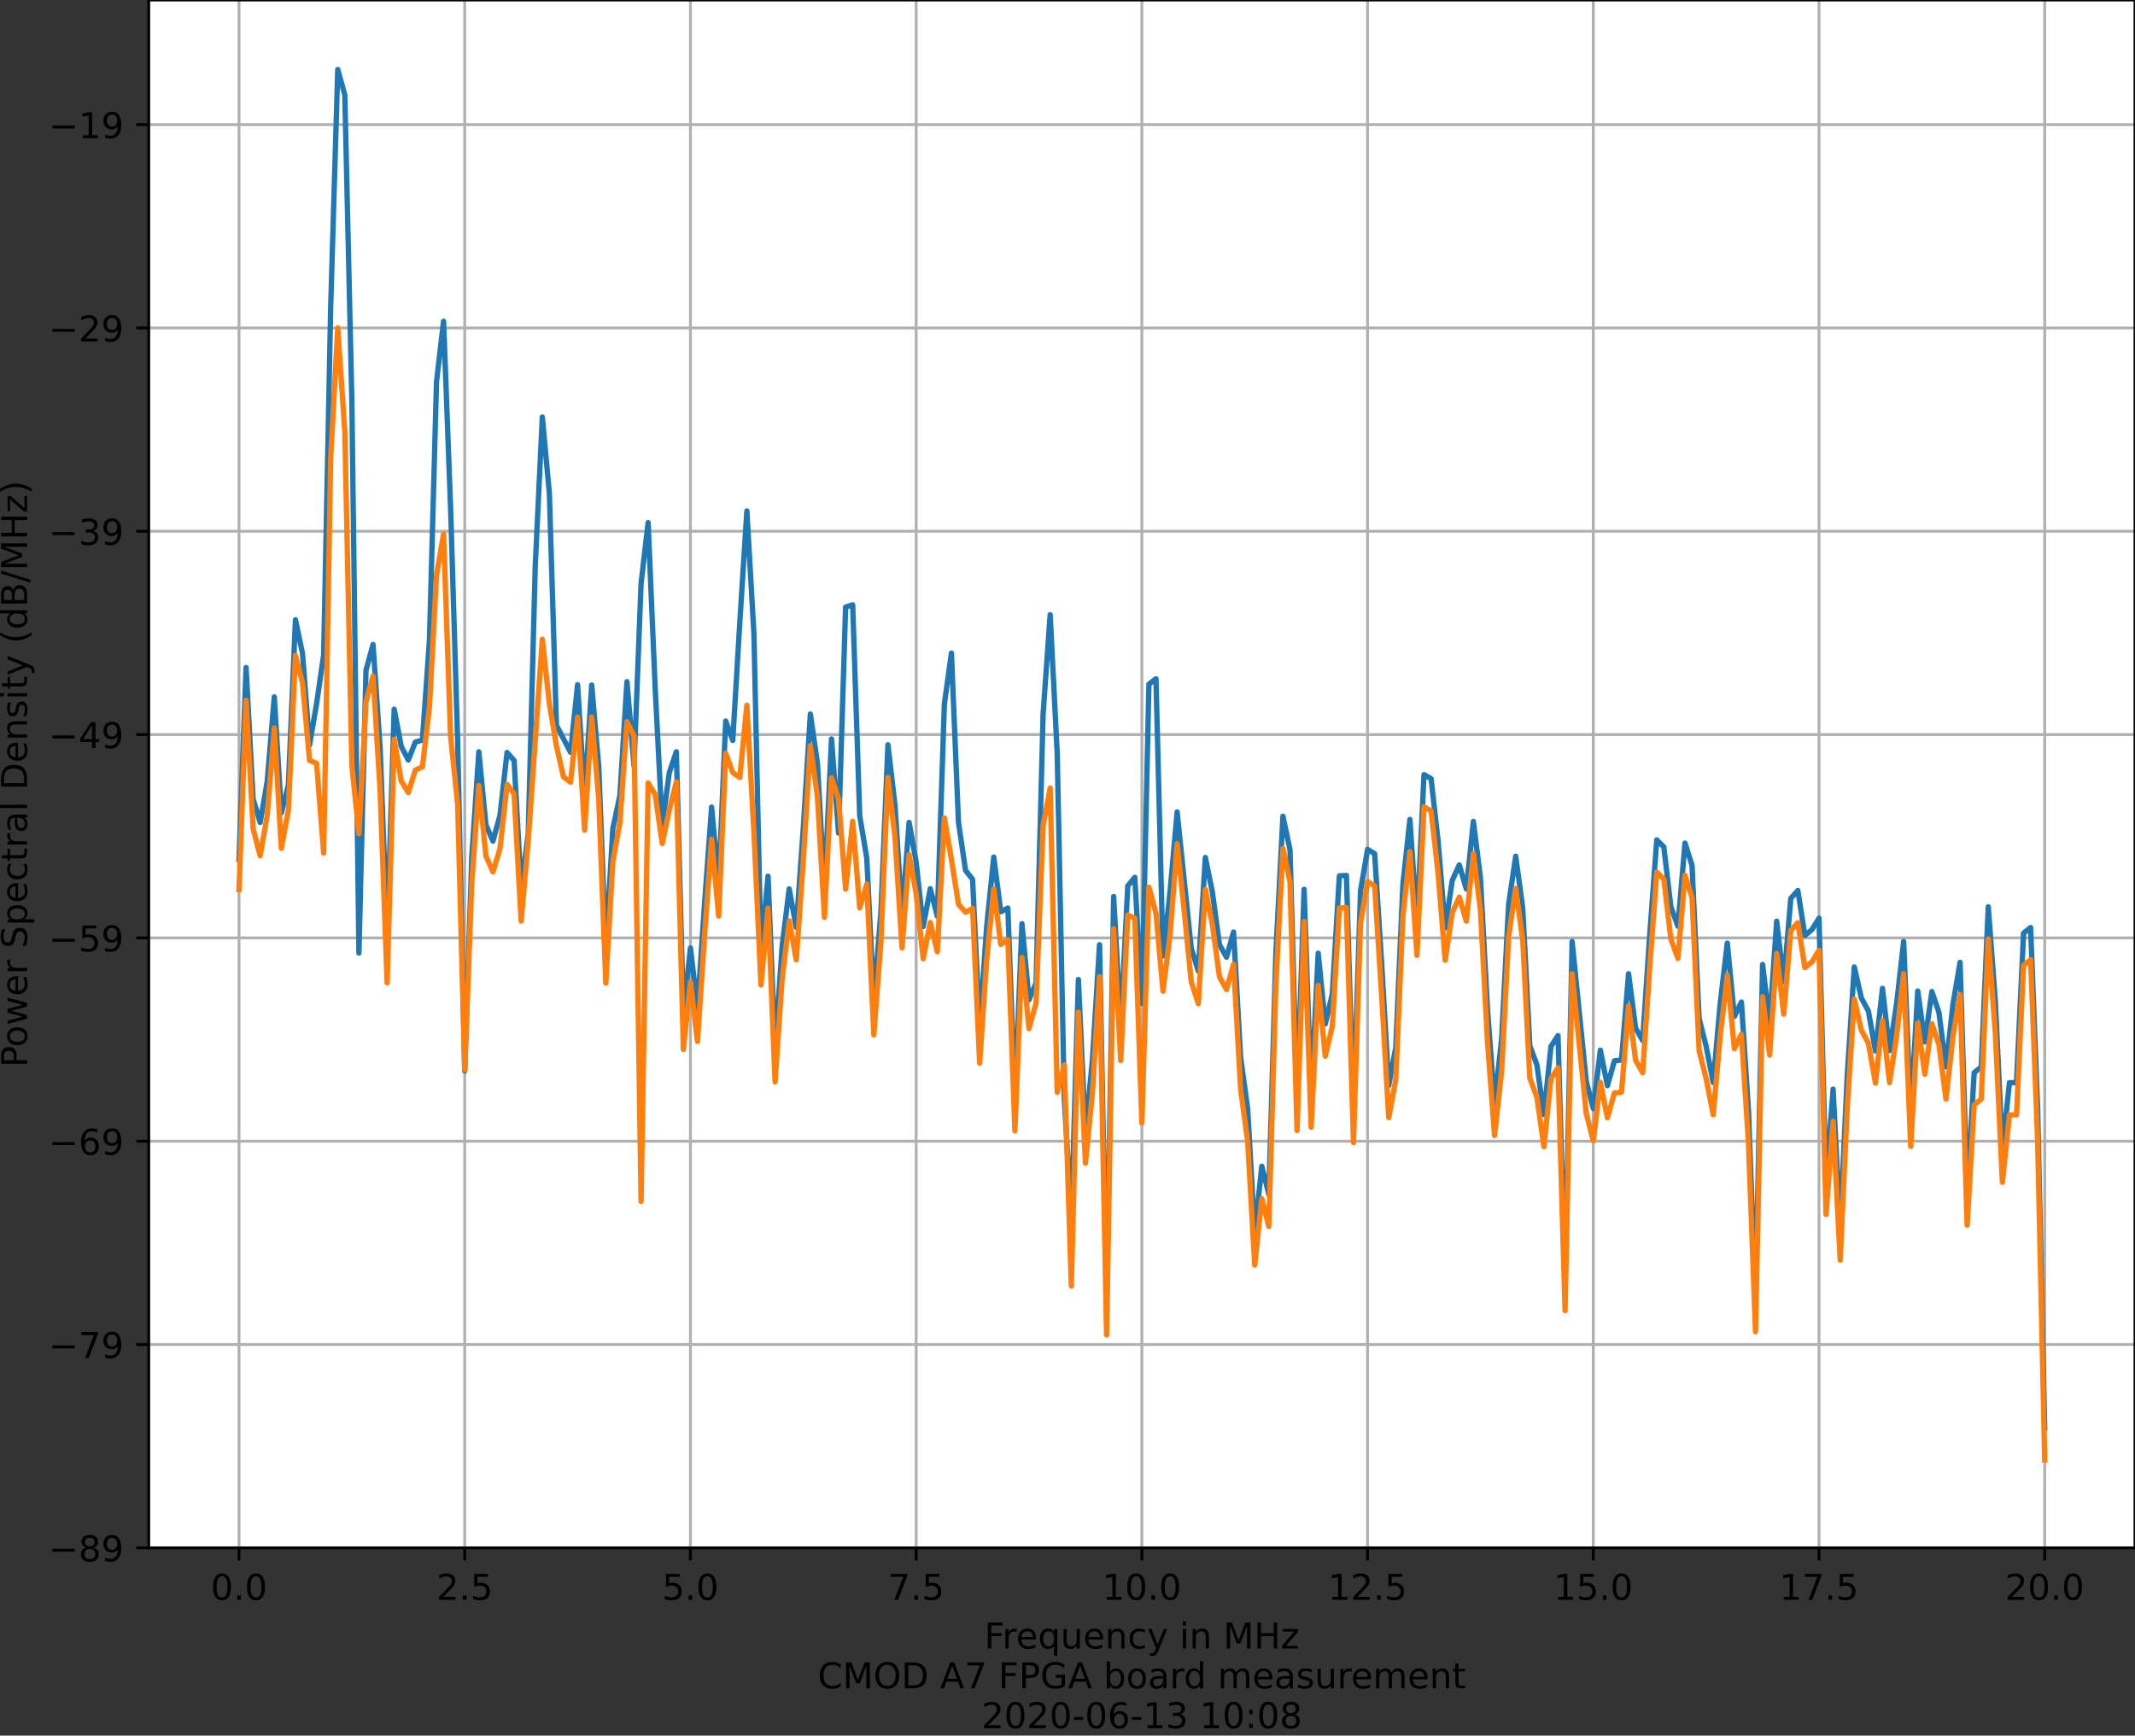<?xml version="1.0" encoding="utf-8" standalone="no"?>
<!DOCTYPE svg PUBLIC "-//W3C//DTD SVG 1.1//EN"
  "http://www.w3.org/Graphics/SVG/1.1/DTD/svg11.dtd">
<!-- Created with matplotlib (https://matplotlib.org/) -->
<svg height="487.632pt" version="1.1" viewBox="0 0 599.783 487.632" width="599.783pt" xmlns="http://www.w3.org/2000/svg" xmlns:xlink="http://www.w3.org/1999/xlink">
 <rect x="0" y="0" width="599.783" height="487.632" fill="#333333" stroke="none"/>
 <defs>
  <style type="text/css">*{stroke-linecap:butt;stroke-linejoin:round;}</style>
 </defs>
 <g id="figure_1">
  <g id="patch_1">
   <path d="M 0 487.632 
L 599.783 487.632 
L 599.783 0 
L 0 0 
z
" style="fill:none;"/>
  </g>
  <g id="axes_1">
   <g id="patch_2">
    <path d="M 41.783 434.88 
L 599.783 434.88 
L 599.783 0 
L 41.783 0 
z
" style="fill:#ffffff;"/>
   </g>
   <g id="matplotlib.axis_1">
    <g id="xtick_1">
     <g id="line2d_1">
      <path clip-path="url(#p6120237d4c)" d="M 67.146 434.88 
L 67.146 0 
" style="fill:none;stroke:#b0b0b0;stroke-linecap:square;stroke-width:0.8;"/>
     </g>
     <g id="line2d_2">
      <defs>
       <path d="M 0 0 
L 0 3.5 
" id="m9a8a4af170" style="stroke:#000000;stroke-width:0.8;"/>
      </defs>
      <g>
       <use style="stroke:#000000;stroke-width:0.8;" x="67.146" xlink:href="#m9a8a4af170" y="434.88"/>
      </g>
     </g>
     <g id="text_1">
      <!-- 0.0 -->
      <g transform="translate(59.195 449.478)scale(0.1 -0.1)">
       <defs>
        <path d="M 31.781 66.406 
Q 24.172 66.406 20.328 58.906 
Q 16.5 51.422 16.5 36.375 
Q 16.5 21.391 20.328 13.891 
Q 24.172 6.391 31.781 6.391 
Q 39.453 6.391 43.281 13.891 
Q 47.125 21.391 47.125 36.375 
Q 47.125 51.422 43.281 58.906 
Q 39.453 66.406 31.781 66.406 
z
M 31.781 74.219 
Q 44.047 74.219 50.516 64.516 
Q 56.984 54.828 56.984 36.375 
Q 56.984 17.969 50.516 8.266 
Q 44.047 -1.422 31.781 -1.422 
Q 19.531 -1.422 13.062 8.266 
Q 6.594 17.969 6.594 36.375 
Q 6.594 54.828 13.062 64.516 
Q 19.531 74.219 31.781 74.219 
z
" id="DejaVuSans-48"/>
        <path d="M 10.688 12.406 
L 21 12.406 
L 21 0 
L 10.688 0 
z
" id="DejaVuSans-46"/>
       </defs>
       <use xlink:href="#DejaVuSans-48"/>
       <use x="63.623" xlink:href="#DejaVuSans-46"/>
       <use x="95.41" xlink:href="#DejaVuSans-48"/>
      </g>
     </g>
    </g>
    <g id="xtick_2">
     <g id="line2d_3">
      <path clip-path="url(#p6120237d4c)" d="M 130.556 434.88 
L 130.556 0 
" style="fill:none;stroke:#b0b0b0;stroke-linecap:square;stroke-width:0.8;"/>
     </g>
     <g id="line2d_4">
      <g>
       <use style="stroke:#000000;stroke-width:0.8;" x="130.556" xlink:href="#m9a8a4af170" y="434.88"/>
      </g>
     </g>
     <g id="text_2">
      <!-- 2.5 -->
      <g transform="translate(122.604 449.478)scale(0.1 -0.1)">
       <defs>
        <path d="M 19.188 8.297 
L 53.609 8.297 
L 53.609 0 
L 7.328 0 
L 7.328 8.297 
Q 12.938 14.109 22.625 23.891 
Q 32.328 33.688 34.812 36.531 
Q 39.547 41.844 41.422 45.531 
Q 43.312 49.219 43.312 52.781 
Q 43.312 58.594 39.234 62.25 
Q 35.156 65.922 28.609 65.922 
Q 23.969 65.922 18.812 64.312 
Q 13.672 62.703 7.812 59.422 
L 7.812 69.391 
Q 13.766 71.781 18.938 73 
Q 24.125 74.219 28.422 74.219 
Q 39.75 74.219 46.484 68.547 
Q 53.219 62.891 53.219 53.422 
Q 53.219 48.922 51.531 44.891 
Q 49.859 40.875 45.406 35.406 
Q 44.188 33.984 37.641 27.219 
Q 31.109 20.453 19.188 8.297 
z
" id="DejaVuSans-50"/>
        <path d="M 10.797 72.906 
L 49.516 72.906 
L 49.516 64.594 
L 19.828 64.594 
L 19.828 46.734 
Q 21.969 47.469 24.109 47.828 
Q 26.266 48.188 28.422 48.188 
Q 40.625 48.188 47.75 41.5 
Q 54.891 34.812 54.891 23.391 
Q 54.891 11.625 47.562 5.094 
Q 40.234 -1.422 26.906 -1.422 
Q 22.312 -1.422 17.547 -0.641 
Q 12.797 0.141 7.719 1.703 
L 7.719 11.625 
Q 12.109 9.234 16.797 8.062 
Q 21.484 6.891 26.703 6.891 
Q 35.156 6.891 40.078 11.328 
Q 45.016 15.766 45.016 23.391 
Q 45.016 31 40.078 35.438 
Q 35.156 39.891 26.703 39.891 
Q 22.75 39.891 18.812 39.016 
Q 14.891 38.141 10.797 36.281 
z
" id="DejaVuSans-53"/>
       </defs>
       <use xlink:href="#DejaVuSans-50"/>
       <use x="63.623" xlink:href="#DejaVuSans-46"/>
       <use x="95.41" xlink:href="#DejaVuSans-53"/>
      </g>
     </g>
    </g>
    <g id="xtick_3">
     <g id="line2d_5">
      <path clip-path="url(#p6120237d4c)" d="M 193.965 434.88 
L 193.965 0 
" style="fill:none;stroke:#b0b0b0;stroke-linecap:square;stroke-width:0.8;"/>
     </g>
     <g id="line2d_6">
      <g>
       <use style="stroke:#000000;stroke-width:0.8;" x="193.965" xlink:href="#m9a8a4af170" y="434.88"/>
      </g>
     </g>
     <g id="text_3">
      <!-- 5.0 -->
      <g transform="translate(186.013 449.478)scale(0.1 -0.1)">
       <use xlink:href="#DejaVuSans-53"/>
       <use x="63.623" xlink:href="#DejaVuSans-46"/>
       <use x="95.41" xlink:href="#DejaVuSans-48"/>
      </g>
     </g>
    </g>
    <g id="xtick_4">
     <g id="line2d_7">
      <path clip-path="url(#p6120237d4c)" d="M 257.374 434.88 
L 257.374 0 
" style="fill:none;stroke:#b0b0b0;stroke-linecap:square;stroke-width:0.8;"/>
     </g>
     <g id="line2d_8">
      <g>
       <use style="stroke:#000000;stroke-width:0.8;" x="257.374" xlink:href="#m9a8a4af170" y="434.88"/>
      </g>
     </g>
     <g id="text_4">
      <!-- 7.5 -->
      <g transform="translate(249.422 449.478)scale(0.1 -0.1)">
       <defs>
        <path d="M 8.203 72.906 
L 55.078 72.906 
L 55.078 68.703 
L 28.609 0 
L 18.312 0 
L 43.219 64.594 
L 8.203 64.594 
z
" id="DejaVuSans-55"/>
       </defs>
       <use xlink:href="#DejaVuSans-55"/>
       <use x="63.623" xlink:href="#DejaVuSans-46"/>
       <use x="95.41" xlink:href="#DejaVuSans-53"/>
      </g>
     </g>
    </g>
    <g id="xtick_5">
     <g id="line2d_9">
      <path clip-path="url(#p6120237d4c)" d="M 320.783 434.88 
L 320.783 0 
" style="fill:none;stroke:#b0b0b0;stroke-linecap:square;stroke-width:0.8;"/>
     </g>
     <g id="line2d_10">
      <g>
       <use style="stroke:#000000;stroke-width:0.8;" x="320.783" xlink:href="#m9a8a4af170" y="434.88"/>
      </g>
     </g>
     <g id="text_5">
      <!-- 10.0 -->
      <g transform="translate(309.65 449.478)scale(0.1 -0.1)">
       <defs>
        <path d="M 12.406 8.297 
L 28.516 8.297 
L 28.516 63.922 
L 10.984 60.406 
L 10.984 69.391 
L 28.422 72.906 
L 38.281 72.906 
L 38.281 8.297 
L 54.391 8.297 
L 54.391 0 
L 12.406 0 
z
" id="DejaVuSans-49"/>
       </defs>
       <use xlink:href="#DejaVuSans-49"/>
       <use x="63.623" xlink:href="#DejaVuSans-48"/>
       <use x="127.246" xlink:href="#DejaVuSans-46"/>
       <use x="159.033" xlink:href="#DejaVuSans-48"/>
      </g>
     </g>
    </g>
    <g id="xtick_6">
     <g id="line2d_11">
      <path clip-path="url(#p6120237d4c)" d="M 384.192 434.88 
L 384.192 0 
" style="fill:none;stroke:#b0b0b0;stroke-linecap:square;stroke-width:0.8;"/>
     </g>
     <g id="line2d_12">
      <g>
       <use style="stroke:#000000;stroke-width:0.8;" x="384.192" xlink:href="#m9a8a4af170" y="434.88"/>
      </g>
     </g>
     <g id="text_6">
      <!-- 12.5 -->
      <g transform="translate(373.059 449.478)scale(0.1 -0.1)">
       <use xlink:href="#DejaVuSans-49"/>
       <use x="63.623" xlink:href="#DejaVuSans-50"/>
       <use x="127.246" xlink:href="#DejaVuSans-46"/>
       <use x="159.033" xlink:href="#DejaVuSans-53"/>
      </g>
     </g>
    </g>
    <g id="xtick_7">
     <g id="line2d_13">
      <path clip-path="url(#p6120237d4c)" d="M 447.601 434.88 
L 447.601 0 
" style="fill:none;stroke:#b0b0b0;stroke-linecap:square;stroke-width:0.8;"/>
     </g>
     <g id="line2d_14">
      <g>
       <use style="stroke:#000000;stroke-width:0.8;" x="447.601" xlink:href="#m9a8a4af170" y="434.88"/>
      </g>
     </g>
     <g id="text_7">
      <!-- 15.0 -->
      <g transform="translate(436.468 449.478)scale(0.1 -0.1)">
       <use xlink:href="#DejaVuSans-49"/>
       <use x="63.623" xlink:href="#DejaVuSans-53"/>
       <use x="127.246" xlink:href="#DejaVuSans-46"/>
       <use x="159.033" xlink:href="#DejaVuSans-48"/>
      </g>
     </g>
    </g>
    <g id="xtick_8">
     <g id="line2d_15">
      <path clip-path="url(#p6120237d4c)" d="M 511.01 434.88 
L 511.01 0 
" style="fill:none;stroke:#b0b0b0;stroke-linecap:square;stroke-width:0.8;"/>
     </g>
     <g id="line2d_16">
      <g>
       <use style="stroke:#000000;stroke-width:0.8;" x="511.01" xlink:href="#m9a8a4af170" y="434.88"/>
      </g>
     </g>
     <g id="text_8">
      <!-- 17.5 -->
      <g transform="translate(499.877 449.478)scale(0.1 -0.1)">
       <use xlink:href="#DejaVuSans-49"/>
       <use x="63.623" xlink:href="#DejaVuSans-55"/>
       <use x="127.246" xlink:href="#DejaVuSans-46"/>
       <use x="159.033" xlink:href="#DejaVuSans-53"/>
      </g>
     </g>
    </g>
    <g id="xtick_9">
     <g id="line2d_17">
      <path clip-path="url(#p6120237d4c)" d="M 574.419 434.88 
L 574.419 0 
" style="fill:none;stroke:#b0b0b0;stroke-linecap:square;stroke-width:0.8;"/>
     </g>
     <g id="line2d_18">
      <g>
       <use style="stroke:#000000;stroke-width:0.8;" x="574.419" xlink:href="#m9a8a4af170" y="434.88"/>
      </g>
     </g>
     <g id="text_9">
      <!-- 20.0 -->
      <g transform="translate(563.286 449.478)scale(0.1 -0.1)">
       <use xlink:href="#DejaVuSans-50"/>
       <use x="63.623" xlink:href="#DejaVuSans-48"/>
       <use x="127.246" xlink:href="#DejaVuSans-46"/>
       <use x="159.033" xlink:href="#DejaVuSans-48"/>
      </g>
     </g>
    </g>
    <g id="text_10">
     <!-- Frequency in MHz -->
     <g transform="translate(276.519 463.157)scale(0.1 -0.1)">
      <defs>
       <path d="M 9.812 72.906 
L 51.703 72.906 
L 51.703 64.594 
L 19.672 64.594 
L 19.672 43.109 
L 48.578 43.109 
L 48.578 34.812 
L 19.672 34.812 
L 19.672 0 
L 9.812 0 
z
" id="DejaVuSans-70"/>
       <path d="M 41.109 46.297 
Q 39.594 47.172 37.812 47.578 
Q 36.031 48 33.891 48 
Q 26.266 48 22.188 43.047 
Q 18.109 38.094 18.109 28.812 
L 18.109 0 
L 9.078 0 
L 9.078 54.688 
L 18.109 54.688 
L 18.109 46.188 
Q 20.953 51.172 25.484 53.578 
Q 30.031 56 36.531 56 
Q 37.453 56 38.578 55.875 
Q 39.703 55.766 41.062 55.516 
z
" id="DejaVuSans-114"/>
       <path d="M 56.203 29.594 
L 56.203 25.203 
L 14.891 25.203 
Q 15.484 15.922 20.484 11.062 
Q 25.484 6.203 34.422 6.203 
Q 39.594 6.203 44.453 7.469 
Q 49.312 8.734 54.109 11.281 
L 54.109 2.781 
Q 49.266 0.734 44.188 -0.344 
Q 39.109 -1.422 33.891 -1.422 
Q 20.797 -1.422 13.156 6.188 
Q 5.516 13.812 5.516 26.812 
Q 5.516 40.234 12.766 48.109 
Q 20.016 56 32.328 56 
Q 43.359 56 49.781 48.891 
Q 56.203 41.797 56.203 29.594 
z
M 47.219 32.234 
Q 47.125 39.594 43.094 43.984 
Q 39.062 48.391 32.422 48.391 
Q 24.906 48.391 20.391 44.141 
Q 15.875 39.891 15.188 32.172 
z
" id="DejaVuSans-101"/>
       <path d="M 14.797 27.297 
Q 14.797 17.391 18.875 11.75 
Q 22.953 6.109 30.078 6.109 
Q 37.203 6.109 41.297 11.75 
Q 45.406 17.391 45.406 27.297 
Q 45.406 37.203 41.297 42.844 
Q 37.203 48.484 30.078 48.484 
Q 22.953 48.484 18.875 42.844 
Q 14.797 37.203 14.797 27.297 
z
M 45.406 8.203 
Q 42.578 3.328 38.25 0.953 
Q 33.938 -1.422 27.875 -1.422 
Q 17.969 -1.422 11.734 6.484 
Q 5.516 14.406 5.516 27.297 
Q 5.516 40.188 11.734 48.094 
Q 17.969 56 27.875 56 
Q 33.938 56 38.25 53.625 
Q 42.578 51.266 45.406 46.391 
L 45.406 54.688 
L 54.391 54.688 
L 54.391 -20.797 
L 45.406 -20.797 
z
" id="DejaVuSans-113"/>
       <path d="M 8.5 21.578 
L 8.5 54.688 
L 17.484 54.688 
L 17.484 21.922 
Q 17.484 14.156 20.5 10.266 
Q 23.531 6.391 29.594 6.391 
Q 36.859 6.391 41.078 11.031 
Q 45.312 15.672 45.312 23.688 
L 45.312 54.688 
L 54.297 54.688 
L 54.297 0 
L 45.312 0 
L 45.312 8.406 
Q 42.047 3.422 37.719 1 
Q 33.406 -1.422 27.688 -1.422 
Q 18.266 -1.422 13.375 4.438 
Q 8.5 10.297 8.5 21.578 
z
M 31.109 56 
z
" id="DejaVuSans-117"/>
       <path d="M 54.891 33.016 
L 54.891 0 
L 45.906 0 
L 45.906 32.719 
Q 45.906 40.484 42.875 44.328 
Q 39.844 48.188 33.797 48.188 
Q 26.516 48.188 22.312 43.547 
Q 18.109 38.922 18.109 30.906 
L 18.109 0 
L 9.078 0 
L 9.078 54.688 
L 18.109 54.688 
L 18.109 46.188 
Q 21.344 51.125 25.703 53.562 
Q 30.078 56 35.797 56 
Q 45.219 56 50.047 50.172 
Q 54.891 44.344 54.891 33.016 
z
" id="DejaVuSans-110"/>
       <path d="M 48.781 52.594 
L 48.781 44.188 
Q 44.969 46.297 41.141 47.344 
Q 37.312 48.391 33.406 48.391 
Q 24.656 48.391 19.812 42.844 
Q 14.984 37.312 14.984 27.297 
Q 14.984 17.281 19.812 11.734 
Q 24.656 6.203 33.406 6.203 
Q 37.312 6.203 41.141 7.25 
Q 44.969 8.297 48.781 10.406 
L 48.781 2.094 
Q 45.016 0.344 40.984 -0.531 
Q 36.969 -1.422 32.422 -1.422 
Q 20.062 -1.422 12.781 6.344 
Q 5.516 14.109 5.516 27.297 
Q 5.516 40.672 12.859 48.328 
Q 20.219 56 33.016 56 
Q 37.156 56 41.109 55.141 
Q 45.062 54.297 48.781 52.594 
z
" id="DejaVuSans-99"/>
       <path d="M 32.172 -5.078 
Q 28.375 -14.844 24.75 -17.812 
Q 21.141 -20.797 15.094 -20.797 
L 7.906 -20.797 
L 7.906 -13.281 
L 13.188 -13.281 
Q 16.891 -13.281 18.938 -11.516 
Q 21 -9.766 23.484 -3.219 
L 25.094 0.875 
L 2.984 54.688 
L 12.5 54.688 
L 29.594 11.922 
L 46.688 54.688 
L 56.203 54.688 
z
" id="DejaVuSans-121"/>
       <path id="DejaVuSans-32"/>
       <path d="M 9.422 54.688 
L 18.406 54.688 
L 18.406 0 
L 9.422 0 
z
M 9.422 75.984 
L 18.406 75.984 
L 18.406 64.594 
L 9.422 64.594 
z
" id="DejaVuSans-105"/>
       <path d="M 9.812 72.906 
L 24.516 72.906 
L 43.109 23.297 
L 61.812 72.906 
L 76.516 72.906 
L 76.516 0 
L 66.891 0 
L 66.891 64.016 
L 48.094 14.016 
L 38.188 14.016 
L 19.391 64.016 
L 19.391 0 
L 9.812 0 
z
" id="DejaVuSans-77"/>
       <path d="M 9.812 72.906 
L 19.672 72.906 
L 19.672 43.016 
L 55.516 43.016 
L 55.516 72.906 
L 65.375 72.906 
L 65.375 0 
L 55.516 0 
L 55.516 34.719 
L 19.672 34.719 
L 19.672 0 
L 9.812 0 
z
" id="DejaVuSans-72"/>
       <path d="M 5.516 54.688 
L 48.188 54.688 
L 48.188 46.484 
L 14.406 7.172 
L 48.188 7.172 
L 48.188 0 
L 4.297 0 
L 4.297 8.203 
L 38.094 47.516 
L 5.516 47.516 
z
" id="DejaVuSans-122"/>
      </defs>
      <use xlink:href="#DejaVuSans-70"/>
      <use x="50.27" xlink:href="#DejaVuSans-114"/>
      <use x="89.133" xlink:href="#DejaVuSans-101"/>
      <use x="150.656" xlink:href="#DejaVuSans-113"/>
      <use x="214.133" xlink:href="#DejaVuSans-117"/>
      <use x="277.512" xlink:href="#DejaVuSans-101"/>
      <use x="339.035" xlink:href="#DejaVuSans-110"/>
      <use x="402.414" xlink:href="#DejaVuSans-99"/>
      <use x="457.395" xlink:href="#DejaVuSans-121"/>
      <use x="516.574" xlink:href="#DejaVuSans-32"/>
      <use x="548.361" xlink:href="#DejaVuSans-105"/>
      <use x="576.145" xlink:href="#DejaVuSans-110"/>
      <use x="639.523" xlink:href="#DejaVuSans-32"/>
      <use x="671.311" xlink:href="#DejaVuSans-77"/>
      <use x="757.59" xlink:href="#DejaVuSans-72"/>
      <use x="832.785" xlink:href="#DejaVuSans-122"/>
     </g>
     <!-- CMOD A7 FPGA board measurement -->
     <g transform="translate(229.729 474.354)scale(0.1 -0.1)">
      <defs>
       <path d="M 64.406 67.281 
L 64.406 56.891 
Q 59.422 61.531 53.781 63.812 
Q 48.141 66.109 41.797 66.109 
Q 29.297 66.109 22.656 58.469 
Q 16.016 50.828 16.016 36.375 
Q 16.016 21.969 22.656 14.328 
Q 29.297 6.688 41.797 6.688 
Q 48.141 6.688 53.781 8.984 
Q 59.422 11.281 64.406 15.922 
L 64.406 5.609 
Q 59.234 2.094 53.438 0.328 
Q 47.656 -1.422 41.219 -1.422 
Q 24.656 -1.422 15.125 8.703 
Q 5.609 18.844 5.609 36.375 
Q 5.609 53.953 15.125 64.078 
Q 24.656 74.219 41.219 74.219 
Q 47.75 74.219 53.531 72.484 
Q 59.328 70.75 64.406 67.281 
z
" id="DejaVuSans-67"/>
       <path d="M 39.406 66.219 
Q 28.656 66.219 22.328 58.203 
Q 16.016 50.203 16.016 36.375 
Q 16.016 22.609 22.328 14.594 
Q 28.656 6.594 39.406 6.594 
Q 50.141 6.594 56.422 14.594 
Q 62.703 22.609 62.703 36.375 
Q 62.703 50.203 56.422 58.203 
Q 50.141 66.219 39.406 66.219 
z
M 39.406 74.219 
Q 54.734 74.219 63.906 63.938 
Q 73.094 53.656 73.094 36.375 
Q 73.094 19.141 63.906 8.859 
Q 54.734 -1.422 39.406 -1.422 
Q 24.031 -1.422 14.812 8.828 
Q 5.609 19.094 5.609 36.375 
Q 5.609 53.656 14.812 63.938 
Q 24.031 74.219 39.406 74.219 
z
" id="DejaVuSans-79"/>
       <path d="M 19.672 64.797 
L 19.672 8.109 
L 31.594 8.109 
Q 46.688 8.109 53.688 14.938 
Q 60.688 21.781 60.688 36.531 
Q 60.688 51.172 53.688 57.984 
Q 46.688 64.797 31.594 64.797 
z
M 9.812 72.906 
L 30.078 72.906 
Q 51.266 72.906 61.172 64.094 
Q 71.094 55.281 71.094 36.531 
Q 71.094 17.672 61.125 8.828 
Q 51.172 0 30.078 0 
L 9.812 0 
z
" id="DejaVuSans-68"/>
       <path d="M 34.188 63.188 
L 20.797 26.906 
L 47.609 26.906 
z
M 28.609 72.906 
L 39.797 72.906 
L 67.578 0 
L 57.328 0 
L 50.688 18.703 
L 17.828 18.703 
L 11.188 0 
L 0.781 0 
z
" id="DejaVuSans-65"/>
       <path d="M 19.672 64.797 
L 19.672 37.406 
L 32.078 37.406 
Q 38.969 37.406 42.719 40.969 
Q 46.484 44.531 46.484 51.125 
Q 46.484 57.672 42.719 61.234 
Q 38.969 64.797 32.078 64.797 
z
M 9.812 72.906 
L 32.078 72.906 
Q 44.344 72.906 50.609 67.359 
Q 56.891 61.812 56.891 51.125 
Q 56.891 40.328 50.609 34.812 
Q 44.344 29.297 32.078 29.297 
L 19.672 29.297 
L 19.672 0 
L 9.812 0 
z
" id="DejaVuSans-80"/>
       <path d="M 59.516 10.406 
L 59.516 29.984 
L 43.406 29.984 
L 43.406 38.094 
L 69.281 38.094 
L 69.281 6.781 
Q 63.578 2.734 56.688 0.656 
Q 49.812 -1.422 42 -1.422 
Q 24.906 -1.422 15.25 8.562 
Q 5.609 18.562 5.609 36.375 
Q 5.609 54.25 15.25 64.234 
Q 24.906 74.219 42 74.219 
Q 49.125 74.219 55.547 72.453 
Q 61.969 70.703 67.391 67.281 
L 67.391 56.781 
Q 61.922 61.422 55.766 63.766 
Q 49.609 66.109 42.828 66.109 
Q 29.438 66.109 22.719 58.641 
Q 16.016 51.172 16.016 36.375 
Q 16.016 21.625 22.719 14.156 
Q 29.438 6.688 42.828 6.688 
Q 48.047 6.688 52.141 7.594 
Q 56.25 8.5 59.516 10.406 
z
" id="DejaVuSans-71"/>
       <path d="M 48.688 27.297 
Q 48.688 37.203 44.609 42.844 
Q 40.531 48.484 33.406 48.484 
Q 26.266 48.484 22.188 42.844 
Q 18.109 37.203 18.109 27.297 
Q 18.109 17.391 22.188 11.75 
Q 26.266 6.109 33.406 6.109 
Q 40.531 6.109 44.609 11.75 
Q 48.688 17.391 48.688 27.297 
z
M 18.109 46.391 
Q 20.953 51.266 25.266 53.625 
Q 29.594 56 35.594 56 
Q 45.562 56 51.781 48.094 
Q 58.016 40.188 58.016 27.297 
Q 58.016 14.406 51.781 6.484 
Q 45.562 -1.422 35.594 -1.422 
Q 29.594 -1.422 25.266 0.953 
Q 20.953 3.328 18.109 8.203 
L 18.109 0 
L 9.078 0 
L 9.078 75.984 
L 18.109 75.984 
z
" id="DejaVuSans-98"/>
       <path d="M 30.609 48.391 
Q 23.391 48.391 19.188 42.75 
Q 14.984 37.109 14.984 27.297 
Q 14.984 17.484 19.156 11.844 
Q 23.344 6.203 30.609 6.203 
Q 37.797 6.203 41.984 11.859 
Q 46.188 17.531 46.188 27.297 
Q 46.188 37.016 41.984 42.703 
Q 37.797 48.391 30.609 48.391 
z
M 30.609 56 
Q 42.328 56 49.016 48.375 
Q 55.719 40.766 55.719 27.297 
Q 55.719 13.875 49.016 6.219 
Q 42.328 -1.422 30.609 -1.422 
Q 18.844 -1.422 12.172 6.219 
Q 5.516 13.875 5.516 27.297 
Q 5.516 40.766 12.172 48.375 
Q 18.844 56 30.609 56 
z
" id="DejaVuSans-111"/>
       <path d="M 34.281 27.484 
Q 23.391 27.484 19.188 25 
Q 14.984 22.516 14.984 16.5 
Q 14.984 11.719 18.141 8.906 
Q 21.297 6.109 26.703 6.109 
Q 34.188 6.109 38.703 11.406 
Q 43.219 16.703 43.219 25.484 
L 43.219 27.484 
z
M 52.203 31.203 
L 52.203 0 
L 43.219 0 
L 43.219 8.297 
Q 40.141 3.328 35.547 0.953 
Q 30.953 -1.422 24.312 -1.422 
Q 15.922 -1.422 10.953 3.297 
Q 6 8.016 6 15.922 
Q 6 25.141 12.172 29.828 
Q 18.359 34.516 30.609 34.516 
L 43.219 34.516 
L 43.219 35.406 
Q 43.219 41.609 39.141 45 
Q 35.062 48.391 27.688 48.391 
Q 23 48.391 18.547 47.266 
Q 14.109 46.141 10.016 43.891 
L 10.016 52.203 
Q 14.938 54.109 19.578 55.047 
Q 24.219 56 28.609 56 
Q 40.484 56 46.344 49.844 
Q 52.203 43.703 52.203 31.203 
z
" id="DejaVuSans-97"/>
       <path d="M 45.406 46.391 
L 45.406 75.984 
L 54.391 75.984 
L 54.391 0 
L 45.406 0 
L 45.406 8.203 
Q 42.578 3.328 38.25 0.953 
Q 33.938 -1.422 27.875 -1.422 
Q 17.969 -1.422 11.734 6.484 
Q 5.516 14.406 5.516 27.297 
Q 5.516 40.188 11.734 48.094 
Q 17.969 56 27.875 56 
Q 33.938 56 38.25 53.625 
Q 42.578 51.266 45.406 46.391 
z
M 14.797 27.297 
Q 14.797 17.391 18.875 11.75 
Q 22.953 6.109 30.078 6.109 
Q 37.203 6.109 41.297 11.75 
Q 45.406 17.391 45.406 27.297 
Q 45.406 37.203 41.297 42.844 
Q 37.203 48.484 30.078 48.484 
Q 22.953 48.484 18.875 42.844 
Q 14.797 37.203 14.797 27.297 
z
" id="DejaVuSans-100"/>
       <path d="M 52 44.188 
Q 55.375 50.25 60.062 53.125 
Q 64.75 56 71.094 56 
Q 79.641 56 84.281 50.016 
Q 88.922 44.047 88.922 33.016 
L 88.922 0 
L 79.891 0 
L 79.891 32.719 
Q 79.891 40.578 77.094 44.375 
Q 74.312 48.188 68.609 48.188 
Q 61.625 48.188 57.562 43.547 
Q 53.516 38.922 53.516 30.906 
L 53.516 0 
L 44.484 0 
L 44.484 32.719 
Q 44.484 40.625 41.703 44.406 
Q 38.922 48.188 33.109 48.188 
Q 26.219 48.188 22.156 43.531 
Q 18.109 38.875 18.109 30.906 
L 18.109 0 
L 9.078 0 
L 9.078 54.688 
L 18.109 54.688 
L 18.109 46.188 
Q 21.188 51.219 25.484 53.609 
Q 29.781 56 35.688 56 
Q 41.656 56 45.828 52.969 
Q 50 49.953 52 44.188 
z
" id="DejaVuSans-109"/>
       <path d="M 44.281 53.078 
L 44.281 44.578 
Q 40.484 46.531 36.375 47.5 
Q 32.281 48.484 27.875 48.484 
Q 21.188 48.484 17.844 46.438 
Q 14.5 44.391 14.5 40.281 
Q 14.5 37.156 16.891 35.375 
Q 19.281 33.594 26.516 31.984 
L 29.594 31.297 
Q 39.156 29.25 43.188 25.516 
Q 47.219 21.781 47.219 15.094 
Q 47.219 7.469 41.188 3.016 
Q 35.156 -1.422 24.609 -1.422 
Q 20.219 -1.422 15.453 -0.562 
Q 10.688 0.297 5.422 2 
L 5.422 11.281 
Q 10.406 8.688 15.234 7.391 
Q 20.062 6.109 24.812 6.109 
Q 31.156 6.109 34.562 8.281 
Q 37.984 10.453 37.984 14.406 
Q 37.984 18.062 35.516 20.016 
Q 33.062 21.969 24.703 23.781 
L 21.578 24.516 
Q 13.234 26.266 9.516 29.906 
Q 5.812 33.547 5.812 39.891 
Q 5.812 47.609 11.281 51.797 
Q 16.75 56 26.812 56 
Q 31.781 56 36.172 55.266 
Q 40.578 54.547 44.281 53.078 
z
" id="DejaVuSans-115"/>
       <path d="M 18.312 70.219 
L 18.312 54.688 
L 36.812 54.688 
L 36.812 47.703 
L 18.312 47.703 
L 18.312 18.016 
Q 18.312 11.328 20.141 9.422 
Q 21.969 7.516 27.594 7.516 
L 36.812 7.516 
L 36.812 0 
L 27.594 0 
Q 17.188 0 13.234 3.875 
Q 9.281 7.766 9.281 18.016 
L 9.281 47.703 
L 2.688 47.703 
L 2.688 54.688 
L 9.281 54.688 
L 9.281 70.219 
z
" id="DejaVuSans-116"/>
      </defs>
      <use xlink:href="#DejaVuSans-67"/>
      <use x="69.824" xlink:href="#DejaVuSans-77"/>
      <use x="156.104" xlink:href="#DejaVuSans-79"/>
      <use x="234.814" xlink:href="#DejaVuSans-68"/>
      <use x="311.816" xlink:href="#DejaVuSans-32"/>
      <use x="343.604" xlink:href="#DejaVuSans-65"/>
      <use x="412.012" xlink:href="#DejaVuSans-55"/>
      <use x="475.635" xlink:href="#DejaVuSans-32"/>
      <use x="507.422" xlink:href="#DejaVuSans-70"/>
      <use x="564.941" xlink:href="#DejaVuSans-80"/>
      <use x="625.244" xlink:href="#DejaVuSans-71"/>
      <use x="702.734" xlink:href="#DejaVuSans-65"/>
      <use x="771.143" xlink:href="#DejaVuSans-32"/>
      <use x="802.93" xlink:href="#DejaVuSans-98"/>
      <use x="866.406" xlink:href="#DejaVuSans-111"/>
      <use x="927.588" xlink:href="#DejaVuSans-97"/>
      <use x="988.867" xlink:href="#DejaVuSans-114"/>
      <use x="1028.23" xlink:href="#DejaVuSans-100"/>
      <use x="1091.707" xlink:href="#DejaVuSans-32"/>
      <use x="1123.494" xlink:href="#DejaVuSans-109"/>
      <use x="1220.906" xlink:href="#DejaVuSans-101"/>
      <use x="1282.43" xlink:href="#DejaVuSans-97"/>
      <use x="1343.709" xlink:href="#DejaVuSans-115"/>
      <use x="1395.809" xlink:href="#DejaVuSans-117"/>
      <use x="1459.188" xlink:href="#DejaVuSans-114"/>
      <use x="1498.051" xlink:href="#DejaVuSans-101"/>
      <use x="1559.574" xlink:href="#DejaVuSans-109"/>
      <use x="1656.986" xlink:href="#DejaVuSans-101"/>
      <use x="1718.51" xlink:href="#DejaVuSans-110"/>
      <use x="1781.889" xlink:href="#DejaVuSans-116"/>
     </g>
     <!-- 2020-06-13 10:08 -->
     <g transform="translate(275.727 485.552)scale(0.1 -0.1)">
      <defs>
       <path d="M 4.891 31.391 
L 31.203 31.391 
L 31.203 23.391 
L 4.891 23.391 
z
" id="DejaVuSans-45"/>
       <path d="M 33.016 40.375 
Q 26.375 40.375 22.484 35.828 
Q 18.609 31.297 18.609 23.391 
Q 18.609 15.531 22.484 10.953 
Q 26.375 6.391 33.016 6.391 
Q 39.656 6.391 43.531 10.953 
Q 47.406 15.531 47.406 23.391 
Q 47.406 31.297 43.531 35.828 
Q 39.656 40.375 33.016 40.375 
z
M 52.594 71.297 
L 52.594 62.312 
Q 48.875 64.062 45.094 64.984 
Q 41.312 65.922 37.594 65.922 
Q 27.828 65.922 22.672 59.328 
Q 17.531 52.734 16.797 39.406 
Q 19.672 43.656 24.016 45.922 
Q 28.375 48.188 33.594 48.188 
Q 44.578 48.188 50.953 41.516 
Q 57.328 34.859 57.328 23.391 
Q 57.328 12.156 50.688 5.359 
Q 44.047 -1.422 33.016 -1.422 
Q 20.359 -1.422 13.672 8.266 
Q 6.984 17.969 6.984 36.375 
Q 6.984 53.656 15.188 63.938 
Q 23.391 74.219 37.203 74.219 
Q 40.922 74.219 44.703 73.484 
Q 48.484 72.75 52.594 71.297 
z
" id="DejaVuSans-54"/>
       <path d="M 40.578 39.312 
Q 47.656 37.797 51.625 33 
Q 55.609 28.219 55.609 21.188 
Q 55.609 10.406 48.188 4.484 
Q 40.766 -1.422 27.094 -1.422 
Q 22.516 -1.422 17.656 -0.516 
Q 12.797 0.391 7.625 2.203 
L 7.625 11.719 
Q 11.719 9.328 16.594 8.109 
Q 21.484 6.891 26.812 6.891 
Q 36.078 6.891 40.938 10.547 
Q 45.797 14.203 45.797 21.188 
Q 45.797 27.641 41.281 31.266 
Q 36.766 34.906 28.719 34.906 
L 20.219 34.906 
L 20.219 43.016 
L 29.109 43.016 
Q 36.375 43.016 40.234 45.922 
Q 44.094 48.828 44.094 54.297 
Q 44.094 59.906 40.109 62.906 
Q 36.141 65.922 28.719 65.922 
Q 24.656 65.922 20.016 65.031 
Q 15.375 64.156 9.812 62.312 
L 9.812 71.094 
Q 15.438 72.656 20.344 73.438 
Q 25.25 74.219 29.594 74.219 
Q 40.828 74.219 47.359 69.109 
Q 53.906 64.016 53.906 55.328 
Q 53.906 49.266 50.438 45.094 
Q 46.969 40.922 40.578 39.312 
z
" id="DejaVuSans-51"/>
       <path d="M 11.719 12.406 
L 22.016 12.406 
L 22.016 0 
L 11.719 0 
z
M 11.719 51.703 
L 22.016 51.703 
L 22.016 39.312 
L 11.719 39.312 
z
" id="DejaVuSans-58"/>
       <path d="M 31.781 34.625 
Q 24.75 34.625 20.719 30.859 
Q 16.703 27.094 16.703 20.516 
Q 16.703 13.922 20.719 10.156 
Q 24.75 6.391 31.781 6.391 
Q 38.812 6.391 42.859 10.172 
Q 46.922 13.969 46.922 20.516 
Q 46.922 27.094 42.891 30.859 
Q 38.875 34.625 31.781 34.625 
z
M 21.922 38.812 
Q 15.578 40.375 12.031 44.719 
Q 8.5 49.078 8.5 55.328 
Q 8.5 64.062 14.719 69.141 
Q 20.953 74.219 31.781 74.219 
Q 42.672 74.219 48.875 69.141 
Q 55.078 64.062 55.078 55.328 
Q 55.078 49.078 51.531 44.719 
Q 48 40.375 41.703 38.812 
Q 48.828 37.156 52.797 32.312 
Q 56.781 27.484 56.781 20.516 
Q 56.781 9.906 50.312 4.234 
Q 43.844 -1.422 31.781 -1.422 
Q 19.734 -1.422 13.25 4.234 
Q 6.781 9.906 6.781 20.516 
Q 6.781 27.484 10.781 32.312 
Q 14.797 37.156 21.922 38.812 
z
M 18.312 54.391 
Q 18.312 48.734 21.844 45.562 
Q 25.391 42.391 31.781 42.391 
Q 38.141 42.391 41.719 45.562 
Q 45.312 48.734 45.312 54.391 
Q 45.312 60.062 41.719 63.234 
Q 38.141 66.406 31.781 66.406 
Q 25.391 66.406 21.844 63.234 
Q 18.312 60.062 18.312 54.391 
z
" id="DejaVuSans-56"/>
      </defs>
      <use xlink:href="#DejaVuSans-50"/>
      <use x="63.623" xlink:href="#DejaVuSans-48"/>
      <use x="127.246" xlink:href="#DejaVuSans-50"/>
      <use x="190.869" xlink:href="#DejaVuSans-48"/>
      <use x="254.492" xlink:href="#DejaVuSans-45"/>
      <use x="290.576" xlink:href="#DejaVuSans-48"/>
      <use x="354.199" xlink:href="#DejaVuSans-54"/>
      <use x="417.822" xlink:href="#DejaVuSans-45"/>
      <use x="453.906" xlink:href="#DejaVuSans-49"/>
      <use x="517.529" xlink:href="#DejaVuSans-51"/>
      <use x="581.152" xlink:href="#DejaVuSans-32"/>
      <use x="612.939" xlink:href="#DejaVuSans-49"/>
      <use x="676.562" xlink:href="#DejaVuSans-48"/>
      <use x="740.186" xlink:href="#DejaVuSans-58"/>
      <use x="773.877" xlink:href="#DejaVuSans-48"/>
      <use x="837.5" xlink:href="#DejaVuSans-56"/>
     </g>
    </g>
   </g>
   <g id="matplotlib.axis_2">
    <g id="ytick_1">
     <g id="line2d_19">
      <path clip-path="url(#p6120237d4c)" d="M 41.783 434.88 
L 599.783 434.88 
" style="fill:none;stroke:#b0b0b0;stroke-linecap:square;stroke-width:0.8;"/>
     </g>
     <g id="line2d_20">
      <defs>
       <path d="M 0 0 
L -3.5 0 
" id="mf0d6da8087" style="stroke:#000000;stroke-width:0.8;"/>
      </defs>
      <g>
       <use style="stroke:#000000;stroke-width:0.8;" x="41.783" xlink:href="#mf0d6da8087" y="434.88"/>
      </g>
     </g>
     <g id="text_11">
      <!-- −89 -->
      <g transform="translate(13.678 438.679)scale(0.1 -0.1)">
       <defs>
        <path d="M 10.594 35.5 
L 73.188 35.5 
L 73.188 27.203 
L 10.594 27.203 
z
" id="DejaVuSans-8722"/>
        <path d="M 10.984 1.516 
L 10.984 10.5 
Q 14.703 8.734 18.5 7.812 
Q 22.312 6.891 25.984 6.891 
Q 35.75 6.891 40.891 13.453 
Q 46.047 20.016 46.781 33.406 
Q 43.953 29.203 39.594 26.953 
Q 35.25 24.703 29.984 24.703 
Q 19.047 24.703 12.672 31.312 
Q 6.297 37.938 6.297 49.422 
Q 6.297 60.641 12.938 67.422 
Q 19.578 74.219 30.609 74.219 
Q 43.266 74.219 49.922 64.516 
Q 56.594 54.828 56.594 36.375 
Q 56.594 19.141 48.406 8.859 
Q 40.234 -1.422 26.422 -1.422 
Q 22.703 -1.422 18.891 -0.688 
Q 15.094 0.047 10.984 1.516 
z
M 30.609 32.422 
Q 37.25 32.422 41.125 36.953 
Q 45.016 41.5 45.016 49.422 
Q 45.016 57.281 41.125 61.844 
Q 37.25 66.406 30.609 66.406 
Q 23.969 66.406 20.094 61.844 
Q 16.219 57.281 16.219 49.422 
Q 16.219 41.5 20.094 36.953 
Q 23.969 32.422 30.609 32.422 
z
" id="DejaVuSans-57"/>
       </defs>
       <use xlink:href="#DejaVuSans-8722"/>
       <use x="83.789" xlink:href="#DejaVuSans-56"/>
       <use x="147.412" xlink:href="#DejaVuSans-57"/>
      </g>
     </g>
    </g>
    <g id="ytick_2">
     <g id="line2d_21">
      <path clip-path="url(#p6120237d4c)" d="M 41.783 377.757 
L 599.783 377.757 
" style="fill:none;stroke:#b0b0b0;stroke-linecap:square;stroke-width:0.8;"/>
     </g>
     <g id="line2d_22">
      <g>
       <use style="stroke:#000000;stroke-width:0.8;" x="41.783" xlink:href="#mf0d6da8087" y="377.757"/>
      </g>
     </g>
     <g id="text_12">
      <!-- −79 -->
      <g transform="translate(13.678 381.556)scale(0.1 -0.1)">
       <use xlink:href="#DejaVuSans-8722"/>
       <use x="83.789" xlink:href="#DejaVuSans-55"/>
       <use x="147.412" xlink:href="#DejaVuSans-57"/>
      </g>
     </g>
    </g>
    <g id="ytick_3">
     <g id="line2d_23">
      <path clip-path="url(#p6120237d4c)" d="M 41.783 320.634 
L 599.783 320.634 
" style="fill:none;stroke:#b0b0b0;stroke-linecap:square;stroke-width:0.8;"/>
     </g>
     <g id="line2d_24">
      <g>
       <use style="stroke:#000000;stroke-width:0.8;" x="41.783" xlink:href="#mf0d6da8087" y="320.634"/>
      </g>
     </g>
     <g id="text_13">
      <!-- −69 -->
      <g transform="translate(13.678 324.433)scale(0.1 -0.1)">
       <use xlink:href="#DejaVuSans-8722"/>
       <use x="83.789" xlink:href="#DejaVuSans-54"/>
       <use x="147.412" xlink:href="#DejaVuSans-57"/>
      </g>
     </g>
    </g>
    <g id="ytick_4">
     <g id="line2d_25">
      <path clip-path="url(#p6120237d4c)" d="M 41.783 263.511 
L 599.783 263.511 
" style="fill:none;stroke:#b0b0b0;stroke-linecap:square;stroke-width:0.8;"/>
     </g>
     <g id="line2d_26">
      <g>
       <use style="stroke:#000000;stroke-width:0.8;" x="41.783" xlink:href="#mf0d6da8087" y="263.511"/>
      </g>
     </g>
     <g id="text_14">
      <!-- −59 -->
      <g transform="translate(13.678 267.31)scale(0.1 -0.1)">
       <use xlink:href="#DejaVuSans-8722"/>
       <use x="83.789" xlink:href="#DejaVuSans-53"/>
       <use x="147.412" xlink:href="#DejaVuSans-57"/>
      </g>
     </g>
    </g>
    <g id="ytick_5">
     <g id="line2d_27">
      <path clip-path="url(#p6120237d4c)" d="M 41.783 206.388 
L 599.783 206.388 
" style="fill:none;stroke:#b0b0b0;stroke-linecap:square;stroke-width:0.8;"/>
     </g>
     <g id="line2d_28">
      <g>
       <use style="stroke:#000000;stroke-width:0.8;" x="41.783" xlink:href="#mf0d6da8087" y="206.388"/>
      </g>
     </g>
     <g id="text_15">
      <!-- −49 -->
      <g transform="translate(13.678 210.187)scale(0.1 -0.1)">
       <defs>
        <path d="M 37.797 64.312 
L 12.891 25.391 
L 37.797 25.391 
z
M 35.203 72.906 
L 47.609 72.906 
L 47.609 25.391 
L 58.016 25.391 
L 58.016 17.188 
L 47.609 17.188 
L 47.609 0 
L 37.797 0 
L 37.797 17.188 
L 4.891 17.188 
L 4.891 26.703 
z
" id="DejaVuSans-52"/>
       </defs>
       <use xlink:href="#DejaVuSans-8722"/>
       <use x="83.789" xlink:href="#DejaVuSans-52"/>
       <use x="147.412" xlink:href="#DejaVuSans-57"/>
      </g>
     </g>
    </g>
    <g id="ytick_6">
     <g id="line2d_29">
      <path clip-path="url(#p6120237d4c)" d="M 41.783 149.265 
L 599.783 149.265 
" style="fill:none;stroke:#b0b0b0;stroke-linecap:square;stroke-width:0.8;"/>
     </g>
     <g id="line2d_30">
      <g>
       <use style="stroke:#000000;stroke-width:0.8;" x="41.783" xlink:href="#mf0d6da8087" y="149.265"/>
      </g>
     </g>
     <g id="text_16">
      <!-- −39 -->
      <g transform="translate(13.678 153.064)scale(0.1 -0.1)">
       <use xlink:href="#DejaVuSans-8722"/>
       <use x="83.789" xlink:href="#DejaVuSans-51"/>
       <use x="147.412" xlink:href="#DejaVuSans-57"/>
      </g>
     </g>
    </g>
    <g id="ytick_7">
     <g id="line2d_31">
      <path clip-path="url(#p6120237d4c)" d="M 41.783 92.142 
L 599.783 92.142 
" style="fill:none;stroke:#b0b0b0;stroke-linecap:square;stroke-width:0.8;"/>
     </g>
     <g id="line2d_32">
      <g>
       <use style="stroke:#000000;stroke-width:0.8;" x="41.783" xlink:href="#mf0d6da8087" y="92.142"/>
      </g>
     </g>
     <g id="text_17">
      <!-- −29 -->
      <g transform="translate(13.678 95.941)scale(0.1 -0.1)">
       <use xlink:href="#DejaVuSans-8722"/>
       <use x="83.789" xlink:href="#DejaVuSans-50"/>
       <use x="147.412" xlink:href="#DejaVuSans-57"/>
      </g>
     </g>
    </g>
    <g id="ytick_8">
     <g id="line2d_33">
      <path clip-path="url(#p6120237d4c)" d="M 41.783 35.019 
L 599.783 35.019 
" style="fill:none;stroke:#b0b0b0;stroke-linecap:square;stroke-width:0.8;"/>
     </g>
     <g id="line2d_34">
      <g>
       <use style="stroke:#000000;stroke-width:0.8;" x="41.783" xlink:href="#mf0d6da8087" y="35.019"/>
      </g>
     </g>
     <g id="text_18">
      <!-- −19 -->
      <g transform="translate(13.678 38.818)scale(0.1 -0.1)">
       <use xlink:href="#DejaVuSans-8722"/>
       <use x="83.789" xlink:href="#DejaVuSans-49"/>
       <use x="147.412" xlink:href="#DejaVuSans-57"/>
      </g>
     </g>
    </g>
    <g id="text_19">
     <!-- Power Spectral Density (dB/MHz) -->
     <g transform="translate(7.598 299.862)rotate(-90)scale(0.1 -0.1)">
      <defs>
       <path d="M 4.203 54.688 
L 13.188 54.688 
L 24.422 12.016 
L 35.594 54.688 
L 46.188 54.688 
L 57.422 12.016 
L 68.609 54.688 
L 77.594 54.688 
L 63.281 0 
L 52.688 0 
L 40.922 44.828 
L 29.109 0 
L 18.5 0 
z
" id="DejaVuSans-119"/>
       <path d="M 53.516 70.516 
L 53.516 60.891 
Q 47.906 63.578 42.922 64.891 
Q 37.938 66.219 33.297 66.219 
Q 25.25 66.219 20.875 63.094 
Q 16.5 59.969 16.5 54.203 
Q 16.5 49.359 19.406 46.891 
Q 22.312 44.438 30.422 42.922 
L 36.375 41.703 
Q 47.406 39.594 52.656 34.297 
Q 57.906 29 57.906 20.125 
Q 57.906 9.516 50.797 4.047 
Q 43.703 -1.422 29.984 -1.422 
Q 24.812 -1.422 18.969 -0.25 
Q 13.141 0.922 6.891 3.219 
L 6.891 13.375 
Q 12.891 10.016 18.656 8.297 
Q 24.422 6.594 29.984 6.594 
Q 38.422 6.594 43.016 9.906 
Q 47.609 13.234 47.609 19.391 
Q 47.609 24.75 44.312 27.781 
Q 41.016 30.812 33.5 32.328 
L 27.484 33.5 
Q 16.453 35.688 11.516 40.375 
Q 6.594 45.062 6.594 53.422 
Q 6.594 63.094 13.406 68.656 
Q 20.219 74.219 32.172 74.219 
Q 37.312 74.219 42.625 73.281 
Q 47.953 72.359 53.516 70.516 
z
" id="DejaVuSans-83"/>
       <path d="M 18.109 8.203 
L 18.109 -20.797 
L 9.078 -20.797 
L 9.078 54.688 
L 18.109 54.688 
L 18.109 46.391 
Q 20.953 51.266 25.266 53.625 
Q 29.594 56 35.594 56 
Q 45.562 56 51.781 48.094 
Q 58.016 40.188 58.016 27.297 
Q 58.016 14.406 51.781 6.484 
Q 45.562 -1.422 35.594 -1.422 
Q 29.594 -1.422 25.266 0.953 
Q 20.953 3.328 18.109 8.203 
z
M 48.688 27.297 
Q 48.688 37.203 44.609 42.844 
Q 40.531 48.484 33.406 48.484 
Q 26.266 48.484 22.188 42.844 
Q 18.109 37.203 18.109 27.297 
Q 18.109 17.391 22.188 11.75 
Q 26.266 6.109 33.406 6.109 
Q 40.531 6.109 44.609 11.75 
Q 48.688 17.391 48.688 27.297 
z
" id="DejaVuSans-112"/>
       <path d="M 9.422 75.984 
L 18.406 75.984 
L 18.406 0 
L 9.422 0 
z
" id="DejaVuSans-108"/>
       <path d="M 31 75.875 
Q 24.469 64.656 21.281 53.656 
Q 18.109 42.672 18.109 31.391 
Q 18.109 20.125 21.312 9.062 
Q 24.516 -2 31 -13.188 
L 23.188 -13.188 
Q 15.875 -1.703 12.234 9.375 
Q 8.594 20.453 8.594 31.391 
Q 8.594 42.281 12.203 53.312 
Q 15.828 64.359 23.188 75.875 
z
" id="DejaVuSans-40"/>
       <path d="M 19.672 34.812 
L 19.672 8.109 
L 35.5 8.109 
Q 43.453 8.109 47.281 11.406 
Q 51.125 14.703 51.125 21.484 
Q 51.125 28.328 47.281 31.562 
Q 43.453 34.812 35.5 34.812 
z
M 19.672 64.797 
L 19.672 42.828 
L 34.281 42.828 
Q 41.5 42.828 45.031 45.531 
Q 48.578 48.25 48.578 53.812 
Q 48.578 59.328 45.031 62.062 
Q 41.5 64.797 34.281 64.797 
z
M 9.812 72.906 
L 35.016 72.906 
Q 46.297 72.906 52.391 68.219 
Q 58.5 63.531 58.5 54.891 
Q 58.5 48.188 55.375 44.234 
Q 52.25 40.281 46.188 39.312 
Q 53.469 37.75 57.5 32.781 
Q 61.531 27.828 61.531 20.406 
Q 61.531 10.641 54.891 5.312 
Q 48.25 0 35.984 0 
L 9.812 0 
z
" id="DejaVuSans-66"/>
       <path d="M 25.391 72.906 
L 33.688 72.906 
L 8.297 -9.281 
L 0 -9.281 
z
" id="DejaVuSans-47"/>
       <path d="M 8.016 75.875 
L 15.828 75.875 
Q 23.141 64.359 26.781 53.312 
Q 30.422 42.281 30.422 31.391 
Q 30.422 20.453 26.781 9.375 
Q 23.141 -1.703 15.828 -13.188 
L 8.016 -13.188 
Q 14.5 -2 17.703 9.062 
Q 20.906 20.125 20.906 31.391 
Q 20.906 42.672 17.703 53.656 
Q 14.5 64.656 8.016 75.875 
z
" id="DejaVuSans-41"/>
      </defs>
      <use xlink:href="#DejaVuSans-80"/>
      <use x="56.678" xlink:href="#DejaVuSans-111"/>
      <use x="117.859" xlink:href="#DejaVuSans-119"/>
      <use x="199.646" xlink:href="#DejaVuSans-101"/>
      <use x="261.17" xlink:href="#DejaVuSans-114"/>
      <use x="302.283" xlink:href="#DejaVuSans-32"/>
      <use x="334.07" xlink:href="#DejaVuSans-83"/>
      <use x="397.547" xlink:href="#DejaVuSans-112"/>
      <use x="461.023" xlink:href="#DejaVuSans-101"/>
      <use x="522.547" xlink:href="#DejaVuSans-99"/>
      <use x="577.527" xlink:href="#DejaVuSans-116"/>
      <use x="616.736" xlink:href="#DejaVuSans-114"/>
      <use x="657.85" xlink:href="#DejaVuSans-97"/>
      <use x="719.129" xlink:href="#DejaVuSans-108"/>
      <use x="746.912" xlink:href="#DejaVuSans-32"/>
      <use x="778.699" xlink:href="#DejaVuSans-68"/>
      <use x="855.701" xlink:href="#DejaVuSans-101"/>
      <use x="917.225" xlink:href="#DejaVuSans-110"/>
      <use x="980.604" xlink:href="#DejaVuSans-115"/>
      <use x="1032.703" xlink:href="#DejaVuSans-105"/>
      <use x="1060.486" xlink:href="#DejaVuSans-116"/>
      <use x="1099.695" xlink:href="#DejaVuSans-121"/>
      <use x="1158.875" xlink:href="#DejaVuSans-32"/>
      <use x="1190.662" xlink:href="#DejaVuSans-40"/>
      <use x="1229.676" xlink:href="#DejaVuSans-100"/>
      <use x="1293.152" xlink:href="#DejaVuSans-66"/>
      <use x="1361.756" xlink:href="#DejaVuSans-47"/>
      <use x="1395.447" xlink:href="#DejaVuSans-77"/>
      <use x="1481.727" xlink:href="#DejaVuSans-72"/>
      <use x="1556.922" xlink:href="#DejaVuSans-122"/>
      <use x="1609.412" xlink:href="#DejaVuSans-41"/>
     </g>
    </g>
   </g>
   <g id="line2d_35">
    <path clip-path="url(#p6120237d4c)" d="M 67.146 241.488 
L 69.128 187.553 
L 71.11 224.512 
L 73.091 231.083 
L 75.073 219.548 
L 77.054 195.798 
L 79.036 228.375 
L 81.017 220.625 
L 82.999 174.114 
L 84.98 183.566 
L 86.962 209.322 
L 88.943 197.665 
L 90.925 183.998 
L 92.906 85.957 
L 94.888 19.535 
L 96.869 26.696 
L 98.851 112.798 
L 100.833 267.763 
L 102.814 188.33 
L 104.796 181.075 
L 106.777 209.867 
L 108.759 262.445 
L 110.74 199.26 
L 112.722 209.732 
L 114.703 213.524 
L 116.685 208.492 
L 118.666 207.934 
L 120.648 179.851 
L 122.629 107.226 
L 124.611 90.28 
L 126.592 142.86 
L 128.574 208.438 
L 130.556 300.901 
L 132.537 240.742 
L 134.519 211.225 
L 136.5 231.732 
L 138.482 236.325 
L 140.463 229.043 
L 142.445 211.421 
L 144.426 213.674 
L 146.408 249.48 
L 148.389 234.387 
L 150.371 158.86 
L 152.352 117.169 
L 154.334 138.586 
L 156.315 203.763 
L 160.279 211.357 
L 162.26 192.373 
L 164.242 224.002 
L 166.223 192.472 
L 168.205 215.382 
L 170.186 266.564 
L 172.168 232.809 
L 174.149 223.447 
L 176.131 191.529 
L 178.112 215.163 
L 180.094 163.976 
L 182.075 146.842 
L 184.057 193.35 
L 186.038 231.932 
L 188.02 217.098 
L 190.002 211.216 
L 191.983 284.427 
L 193.965 266.355 
L 195.946 283.33 
L 197.928 253.875 
L 199.909 226.765 
L 201.891 248.338 
L 203.872 202.586 
L 205.854 208.025 
L 207.835 174.811 
L 209.817 143.559 
L 211.798 178.013 
L 213.78 267.554 
L 215.762 246.169 
L 217.743 294.852 
L 219.725 265.863 
L 221.706 249.744 
L 223.688 260.571 
L 225.669 232.59 
L 227.651 200.609 
L 229.632 214.345 
L 231.614 249.863 
L 233.595 207.606 
L 235.577 234.068 
L 237.558 170.566 
L 239.54 169.937 
L 241.521 229.208 
L 243.503 241.115 
L 245.485 281.178 
L 247.466 256.269 
L 249.448 209.266 
L 251.429 226.208 
L 253.411 257.243 
L 255.392 231.064 
L 257.374 242.248 
L 259.355 260.328 
L 261.337 249.673 
L 263.318 257.414 
L 265.3 197.752 
L 267.281 183.482 
L 269.263 231.034 
L 271.244 244.537 
L 273.226 247.06 
L 275.208 288.795 
L 277.189 260.287 
L 279.171 240.809 
L 281.152 256.161 
L 283.134 255.133 
L 285.115 308.848 
L 287.097 259.52 
L 289.078 280.91 
L 291.06 276.184 
L 293.041 200.531 
L 295.023 172.708 
L 297.004 211.702 
L 298.986 308.573 
L 300.967 342.371 
L 302.949 275.202 
L 304.931 318.326 
L 306.912 297.507 
L 308.894 265.422 
L 310.875 366.161 
L 312.857 251.881 
L 314.838 288.268 
L 316.82 248.926 
L 318.801 246.492 
L 320.783 281.926 
L 322.764 192.239 
L 324.746 190.702 
L 326.727 268.605 
L 328.709 250.459 
L 330.69 228.118 
L 334.654 266.419 
L 336.635 272.795 
L 338.617 240.92 
L 340.598 250.693 
L 342.58 265.43 
L 344.561 268.936 
L 346.543 261.872 
L 348.524 296.966 
L 350.506 311.594 
L 352.487 346.452 
L 354.469 327.665 
L 356.45 335.561 
L 358.432 267.655 
L 360.413 229.326 
L 362.395 238.751 
L 364.377 308.606 
L 366.358 249.855 
L 368.34 307.7 
L 370.321 267.817 
L 372.303 287.693 
L 374.284 279.292 
L 376.266 246.072 
L 378.247 245.962 
L 380.229 311.989 
L 382.21 250.284 
L 384.192 238.648 
L 386.173 239.839 
L 388.155 270.821 
L 390.137 304.98 
L 392.118 294.236 
L 394.1 248.626 
L 396.081 230.231 
L 398.063 259.37 
L 400.044 217.644 
L 402.026 218.759 
L 404.007 236.31 
L 405.989 260.741 
L 407.97 247.37 
L 409.952 243.008 
L 411.933 249.77 
L 413.915 230.778 
L 415.896 246.667 
L 417.878 283.591 
L 419.86 309.981 
L 421.841 292.014 
L 423.823 254.049 
L 425.804 240.56 
L 427.786 255.18 
L 429.767 293.821 
L 431.749 299.157 
L 433.73 313.147 
L 435.712 294.004 
L 437.693 290.966 
L 439.675 359.191 
L 441.656 264.542 
L 445.619 303.77 
L 447.601 311.463 
L 449.583 295.048 
L 451.564 305.017 
L 453.546 298.04 
L 455.527 297.819 
L 457.509 273.579 
L 459.49 288.865 
L 461.472 292.354 
L 463.453 262.695 
L 465.435 235.975 
L 467.416 237.97 
L 469.398 254.794 
L 471.379 260.24 
L 473.361 236.878 
L 475.342 243.128 
L 477.324 286.116 
L 479.306 293.965 
L 481.287 304.157 
L 483.269 281.802 
L 485.25 264.971 
L 487.232 285.596 
L 489.213 281.537 
L 491.195 311.999 
L 493.176 365.116 
L 495.158 270.985 
L 497.139 287.379 
L 499.121 258.822 
L 501.102 275.89 
L 503.084 252.417 
L 505.065 250.202 
L 507.047 262.83 
L 509.029 261.189 
L 511.01 257.979 
L 512.992 332.162 
L 514.973 306.005 
L 516.955 345.013 
L 518.936 302.277 
L 520.918 271.677 
L 522.899 280.388 
L 524.881 284.058 
L 526.862 295.28 
L 528.844 277.692 
L 530.825 295.149 
L 532.807 282.017 
L 534.788 264.523 
L 536.77 313.049 
L 538.752 278.434 
L 540.733 292.748 
L 542.715 278.585 
L 544.696 284.44 
L 546.678 299.753 
L 548.659 282.053 
L 550.641 270.381 
L 552.622 335.189 
L 554.604 301.375 
L 556.585 299.742 
L 558.567 254.773 
L 560.548 281.323 
L 562.53 323.127 
L 564.512 304.198 
L 566.493 304.174 
L 568.475 262.204 
L 570.456 260.595 
L 572.438 311.701 
L 574.419 401.178 
L 574.419 401.178 
" style="fill:none;stroke:#1f77b4;stroke-linecap:square;stroke-width:1.5;"/>
   </g>
   <g id="line2d_36">
    <path clip-path="url(#p6120237d4c)" d="M 67.146 249.93 
L 69.128 196.754 
L 71.11 232.871 
L 73.091 240.445 
L 75.073 229.097 
L 77.054 204.531 
L 79.036 238.319 
L 81.017 227.613 
L 82.999 184.174 
L 84.98 191.847 
L 86.962 213.65 
L 88.943 214.485 
L 90.925 239.663 
L 92.906 128.486 
L 94.888 92.138 
L 96.869 121.255 
L 98.851 215.089 
L 100.833 234.273 
L 102.814 197.203 
L 104.796 189.927 
L 106.777 221.898 
L 108.759 276.14 
L 110.74 207.732 
L 112.722 219.43 
L 114.703 222.68 
L 116.685 216.364 
L 118.666 215.473 
L 120.648 198.541 
L 122.629 161.587 
L 124.611 150.053 
L 126.592 206.953 
L 128.574 225.991 
L 130.556 300.569 
L 132.537 248.013 
L 134.519 220.695 
L 136.5 240.463 
L 138.482 244.972 
L 140.463 238.392 
L 142.445 220.393 
L 144.426 223.081 
L 146.408 258.797 
L 148.389 236.278 
L 152.352 179.609 
L 154.334 197.691 
L 156.315 209.591 
L 158.297 218.261 
L 160.279 219.783 
L 162.26 201.522 
L 164.242 233.239 
L 166.223 201.428 
L 168.205 224.511 
L 170.186 276.233 
L 172.168 242.058 
L 174.149 231.111 
L 176.131 202.772 
L 178.112 206.772 
L 180.094 337.549 
L 182.075 219.997 
L 184.057 223.203 
L 186.038 237.006 
L 188.02 227.589 
L 190.002 219.675 
L 191.983 294.879 
L 193.965 275.895 
L 195.946 292.623 
L 197.928 262.907 
L 199.909 235.763 
L 201.891 257.387 
L 203.872 211.648 
L 205.854 217.07 
L 207.835 218.437 
L 209.817 198.139 
L 211.798 233.759 
L 213.78 276.739 
L 215.762 255.177 
L 217.743 303.974 
L 219.725 274.97 
L 221.706 258.713 
L 223.688 269.663 
L 225.669 241.798 
L 227.651 209.508 
L 229.632 223.762 
L 231.614 257.73 
L 233.595 218.52 
L 235.577 224.597 
L 237.558 249.804 
L 239.54 230.723 
L 241.521 255.073 
L 243.503 248.39 
L 245.485 290.758 
L 247.466 264.613 
L 249.448 218.439 
L 251.429 235.187 
L 253.411 266.324 
L 255.392 240.137 
L 257.374 251.109 
L 259.355 269.383 
L 261.337 259.186 
L 263.318 267.412 
L 265.3 229.836 
L 267.281 241.49 
L 269.263 254.051 
L 271.244 256.301 
L 273.226 255.238 
L 275.208 298.706 
L 277.189 269.633 
L 279.171 249.731 
L 281.152 265.348 
L 283.134 264.036 
L 285.115 317.746 
L 287.097 269.002 
L 289.078 288.993 
L 291.06 281.809 
L 293.041 231.95 
L 295.023 221.411 
L 297.004 306.898 
L 298.986 299.216 
L 300.967 361.33 
L 302.949 284.399 
L 304.931 326.774 
L 306.912 306.819 
L 308.894 274.377 
L 310.875 375.075 
L 312.857 260.938 
L 314.838 297.996 
L 316.82 257.122 
L 318.801 257.965 
L 320.783 315.521 
L 322.764 249.266 
L 324.746 256.585 
L 326.727 278.48 
L 328.709 262.59 
L 330.69 237.068 
L 332.672 255.838 
L 334.654 275.777 
L 336.635 282.003 
L 338.617 249.886 
L 340.598 259.802 
L 342.58 274.434 
L 344.561 278.033 
L 346.543 270.895 
L 348.524 305.988 
L 350.506 320.699 
L 352.487 355.445 
L 354.469 336.766 
L 356.45 344.561 
L 358.432 276.69 
L 360.413 238.376 
L 362.395 247.793 
L 364.377 317.647 
L 366.358 258.905 
L 368.34 316.733 
L 370.321 276.86 
L 372.303 296.746 
L 374.284 288.332 
L 376.266 255.119 
L 378.247 255.008 
L 380.229 321.026 
L 382.21 259.33 
L 384.192 247.694 
L 386.173 248.886 
L 388.155 279.867 
L 390.137 314.022 
L 392.118 303.285 
L 394.1 257.67 
L 396.081 239.278 
L 398.063 268.416 
L 400.044 226.69 
L 402.026 227.806 
L 404.007 245.356 
L 405.989 269.788 
L 407.97 256.417 
L 409.952 252.054 
L 411.933 258.816 
L 413.915 239.825 
L 415.896 255.712 
L 417.878 292.638 
L 419.86 319.027 
L 421.841 301.058 
L 423.823 263.096 
L 425.804 249.606 
L 427.786 264.227 
L 429.767 302.866 
L 431.749 308.204 
L 433.73 322.192 
L 435.712 303.049 
L 437.693 300.013 
L 439.675 368.234 
L 441.656 273.589 
L 445.619 312.816 
L 447.601 320.508 
L 449.583 304.095 
L 451.564 314.064 
L 453.546 307.085 
L 455.527 306.866 
L 457.509 282.625 
L 459.49 297.912 
L 461.472 301.4 
L 463.453 271.741 
L 465.435 245.021 
L 467.416 247.016 
L 469.398 263.84 
L 471.379 269.287 
L 473.361 245.924 
L 475.342 252.174 
L 477.324 295.163 
L 479.306 303.011 
L 481.287 313.203 
L 483.269 290.848 
L 485.25 274.017 
L 487.232 294.643 
L 489.213 290.583 
L 491.195 321.045 
L 493.176 374.164 
L 495.158 280.031 
L 497.139 296.425 
L 499.121 267.868 
L 501.102 284.936 
L 503.084 261.463 
L 505.065 259.248 
L 507.047 271.876 
L 509.029 270.235 
L 511.01 267.025 
L 512.992 341.208 
L 514.973 315.05 
L 516.955 354.061 
L 518.936 311.324 
L 520.918 280.723 
L 522.899 289.434 
L 524.881 293.104 
L 526.862 304.326 
L 528.844 286.738 
L 530.825 304.195 
L 532.807 291.063 
L 534.788 273.57 
L 536.77 322.095 
L 538.752 287.481 
L 540.733 301.795 
L 542.715 287.631 
L 544.696 293.486 
L 546.678 308.799 
L 548.659 291.099 
L 550.641 279.427 
L 552.622 344.235 
L 554.604 310.421 
L 556.585 308.788 
L 558.567 263.819 
L 560.548 290.369 
L 562.53 332.173 
L 564.512 313.244 
L 566.493 313.22 
L 568.475 271.251 
L 570.456 269.641 
L 572.438 320.747 
L 574.419 410.226 
L 574.419 410.226 
" style="fill:none;stroke:#ff7f0e;stroke-linecap:square;stroke-width:1.5;"/>
   </g>
   <g id="patch_3">
    <path d="M 41.783 434.88 
L 41.783 -0 
" style="fill:none;stroke:#000000;stroke-linecap:square;stroke-linejoin:miter;stroke-width:0.8;"/>
   </g>
   <g id="patch_4">
    <path d="M 599.783 434.88 
L 599.783 -0 
" style="fill:none;stroke:#000000;stroke-linecap:square;stroke-linejoin:miter;stroke-width:0.8;"/>
   </g>
   <g id="patch_5">
    <path d="M 41.783 434.88 
L 599.783 434.88 
" style="fill:none;stroke:#000000;stroke-linecap:square;stroke-linejoin:miter;stroke-width:0.8;"/>
   </g>
   <g id="patch_6">
    <path d="M 41.783 0 
L 599.783 0 
" style="fill:none;stroke:#000000;stroke-linecap:square;stroke-linejoin:miter;stroke-width:0.8;"/>
   </g>
  </g>
 </g>
 <defs>
  <clipPath id="p6120237d4c">
   <rect height="434.88" width="558" x="41.783" y="0"/>
  </clipPath>
 </defs>
</svg>
